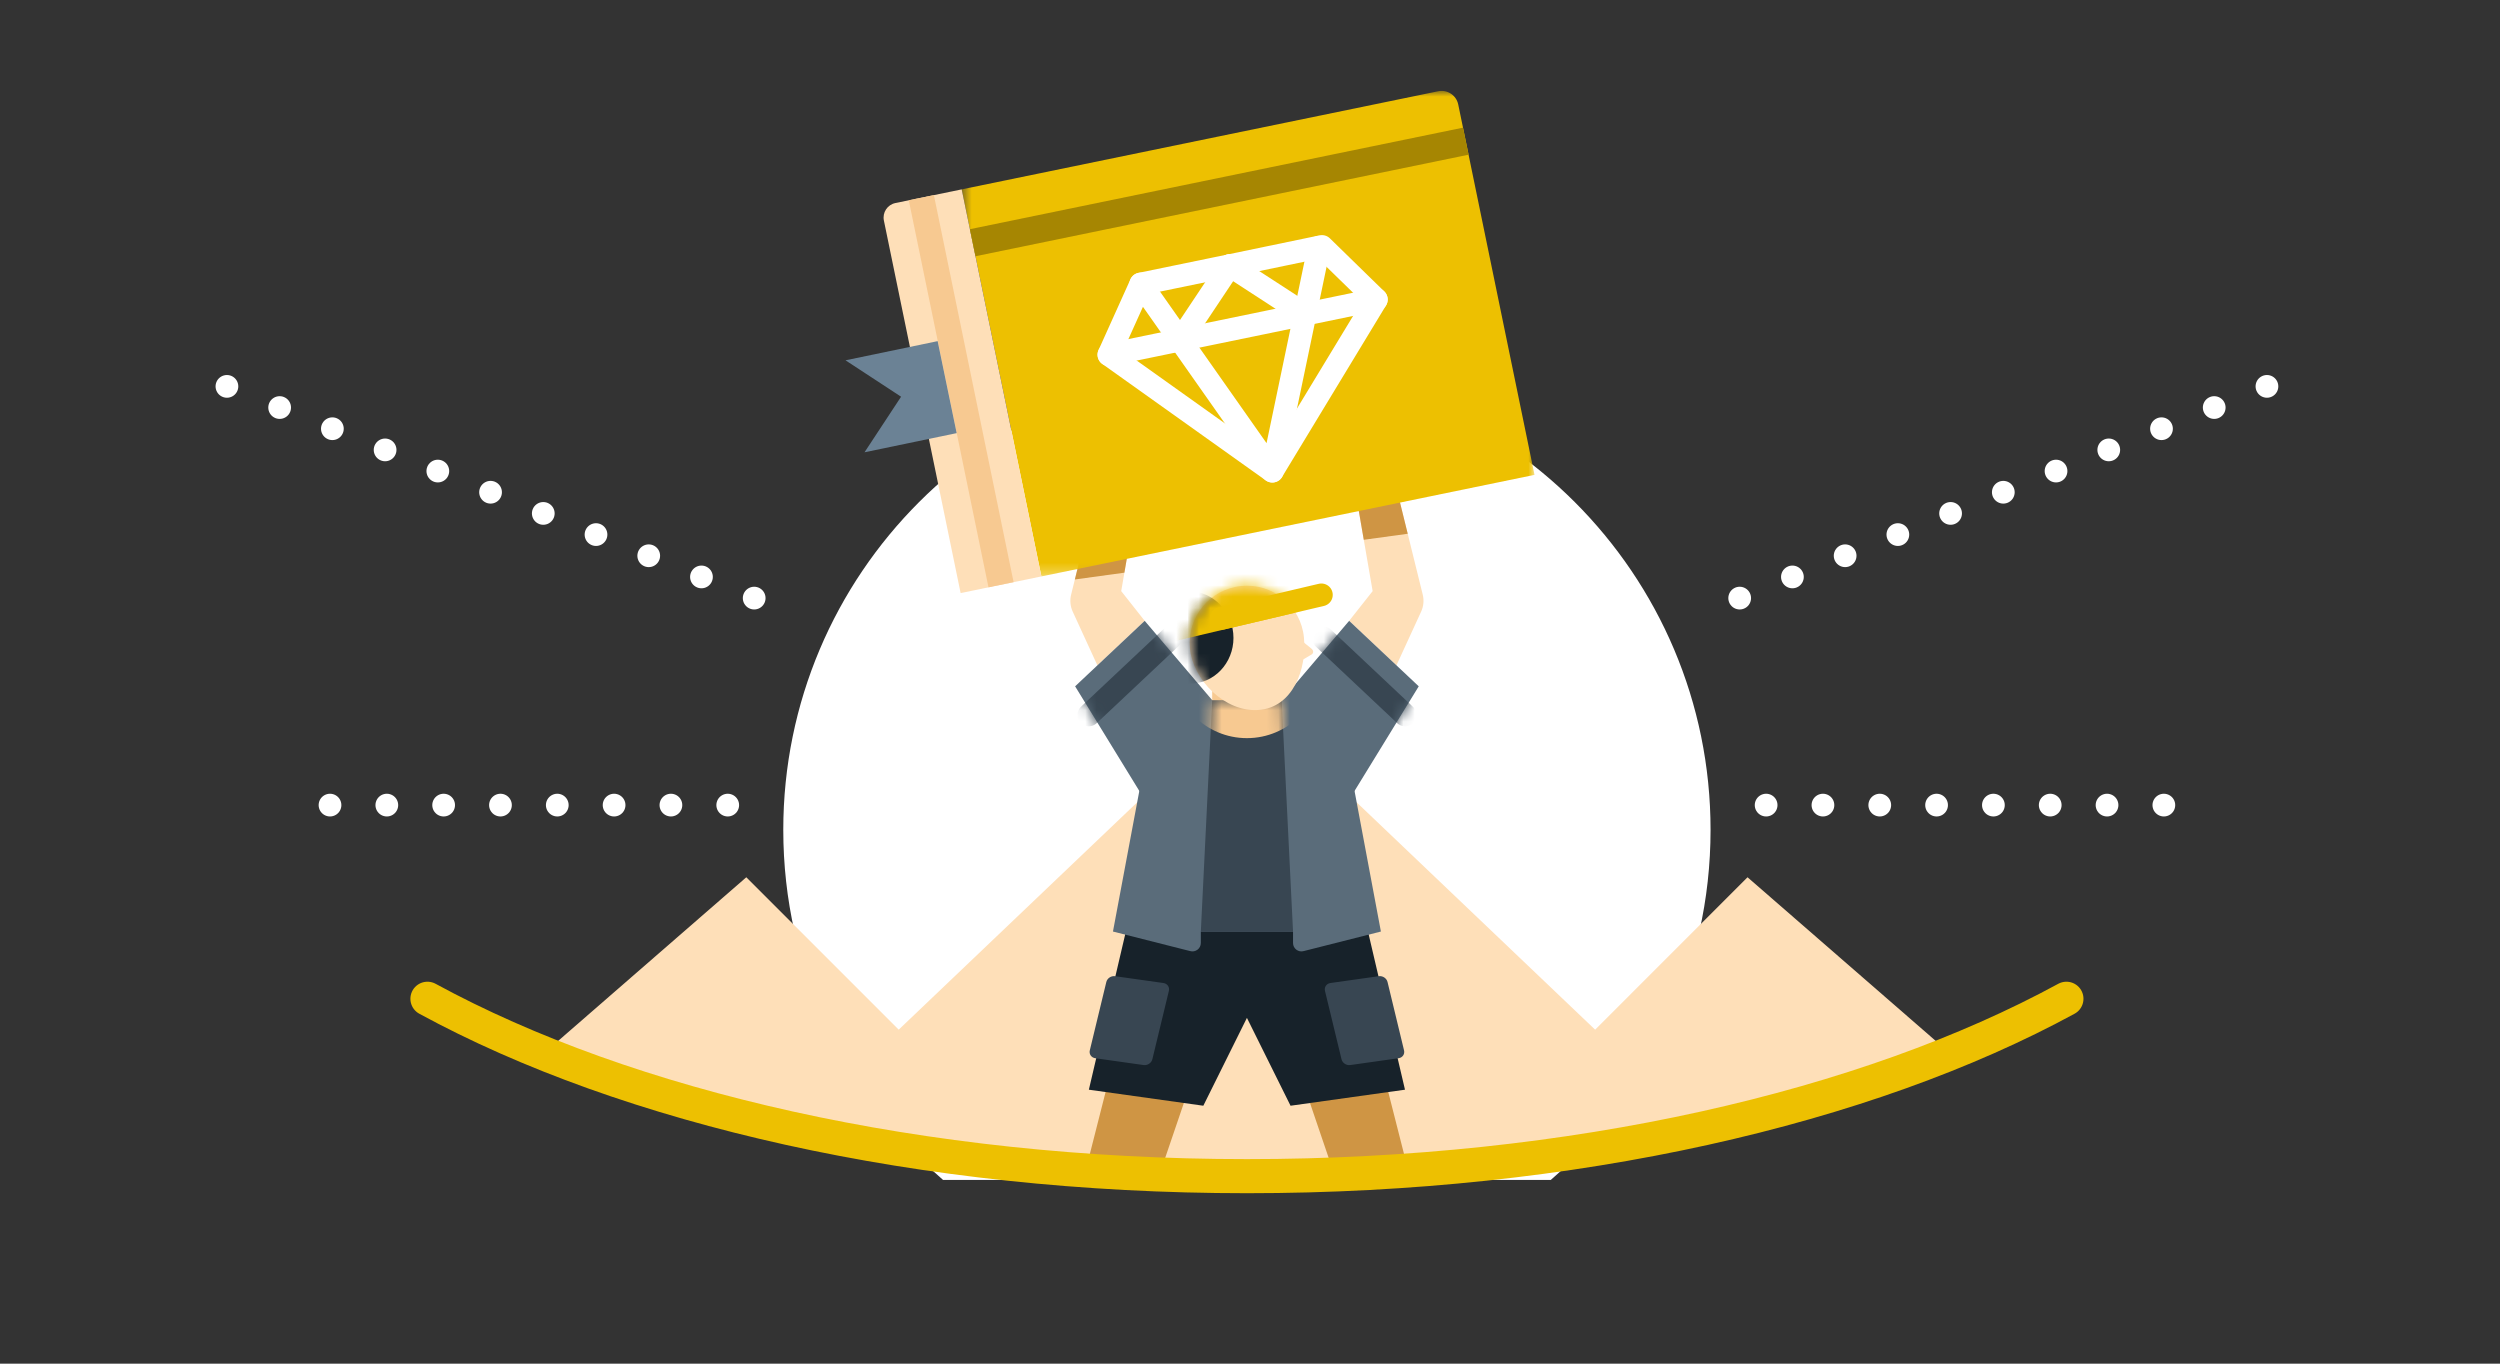 <?xml version="1.0" encoding="UTF-8"?>
<svg xmlns="http://www.w3.org/2000/svg" xmlns:xlink="http://www.w3.org/1999/xlink" height="120" viewBox="0 0 220 120" width="220">
  <rect x="0" y="0" width="220" height="120" fill="#333333" stroke="none"/>
  <mask id="a" fill="#fff">
    <path d="m.787 7.611 5.727 9.106 6.336-10.324-6.125-5.762" fill="#fff" fill-rule="evenodd"></path>
  </mask>
  <mask id="b" fill="#fff">
    <path d="m.61 6.393 6.335 10.324 5.728-9.106-5.94-6.98" fill="#fff" fill-rule="evenodd"></path>
  </mask>
  <mask id="c" fill="#fff">
    <path d="m1.673.611-1 20.361h8.114l-1-20.361" fill="#fff" fill-rule="evenodd"></path>
  </mask>
  <mask id="d" fill="#fff">
    <path d="m0 97h183.459v-97.003h-183.459z" fill="#fff" fill-rule="evenodd"></path>
  </mask>
  <mask id="e" fill="#fff">
    <path d="m5.243.562c-2.77.27-4.799 2.733-4.53 5.504.269 2.77 3.07 5.612 6.021 5.41 3.053-.207 4.281-3.614 4.012-6.384-.253-2.605-2.446-4.553-5.011-4.553-.163 0-.327.008-.492.023" fill="#fff" fill-rule="evenodd"></path>
  </mask>
  <mask id="f" fill="#fff">
    <path d="m5.243.562c-2.77.27-4.799 2.733-4.53 5.504.269 2.77 3.07 5.612 6.021 5.41 3.053-.207 4.281-3.614 4.012-6.384-.253-2.605-2.446-4.553-5.011-4.553-.163 0-.327.008-.492.023z" fill="#fff" fill-rule="evenodd"></path>
  </mask>
  <mask id="g" fill="#fff">
    <path d="m.628-.003h50.41v42.725h-50.41z" fill="#fff" fill-rule="evenodd"></path>
  </mask>
  <g fill="none" fill-rule="evenodd" transform="translate(18 8)">
    <g transform="translate(29 24.003)">
      <path d="m35.988 71.83h53.482c8.609-7.48 14.059-18.501 14.059-30.801 0-22.533-18.267-40.8-40.8-40.8s-40.8 18.267-40.8 40.8c0 12.3 5.451 23.321 14.059 30.801" fill="#fff"></path>
      <path d="m62.729 71.5c23.583 0 45.168-4.071 61.867-10.814l-17.813-15.49-13.411 13.412-30.643-29.208-30.643 29.207-13.411-13.411-17.812 15.49c16.698 6.743 38.283 10.814 61.866 10.814" fill="#fedfb8"></path>
      <path d="m54.876 71.83 2.806-8.243-6.544-2.822-2.812 11.065z" fill="#cf9544"></path>
      <path d="m77.134 71.83-2.813-11.065-6.543 2.822 2.805 8.243z" fill="#cf9544"></path>
      <path d="m52.852 46.654-4.032 17.236 10.072 1.411 5.955-11.995 1.411-6.652-6.451-4.436z" fill="#17222a"></path>
      <path d="m72.607 46.654 4.032 17.236-10.071 1.411-5.955-11.995-1.411-6.652 6.451-4.436z" fill="#17222a"></path>
      <path d="m74.519 49.972-6.784 1.718c-.474.14-.948-.214-.948-.707v-1.011h-8.115v1.011c0 .493-.475.847-.949.707l-6.783-1.718 3.818-20.361h15.943z" fill="#5a6c7a"></path>
      <path d="m71.725 22.63 2.068-2.615-1.869-10.819 3.443-.356 2.835 11.489c.123.499.073 1.024-.142 1.49l-2.172 4.729z" fill="#fedfb8"></path>
      <path d="m71.725 22.63-5.938 6.98 5.726 9.107 6.336-10.324z" fill="#5a6c7a"></path>
    </g>
    <g transform="translate(94 46.003)">
      <path d="m4.443 2.137 7.196 6.773" fill="#fff" mask="url(#a)"></path>
      <path d="m4.443 2.137 7.196 6.773" mask="url(#a)" stroke="#384652" stroke-linecap="round" stroke-width="2"></path>
    </g>
    <g transform="translate(76 32.003)">
      <path d="m6.733 14.63-2.067-2.615 1.868-10.819-3.442-.356-2.835 11.489c-.123.499-.073 1.024.141 1.49l2.173 4.729z" fill="#fedfb8"></path>
      <path d="m6.733 14.63 5.939 6.98-5.727 9.107-6.335-10.324z" fill="#5a6c7a"></path>
    </g>
    <g transform="translate(76 46.003)">
      <path d="m9.017 2.137-7.197 6.773" fill="#fff" mask="url(#b)"></path>
      <path d="m9.017 2.137-7.197 6.773" mask="url(#b)" stroke="#384652" stroke-linecap="round" stroke-width="2"></path>
    </g>
    <path d="m95.787 73.975h-8.114l1-20.361h6.114z" fill="#384652"></path>
    <path d="m11.28-2.597c0-3.617-2.933-6.55-6.551-6.55-3.617 0-6.55 2.933-6.55 6.55s2.933 6.55 6.55 6.55c3.618 0 6.551-2.933 6.551-6.55" fill="#f7c991" mask="url(#c)" transform="translate(87 53.003)"></path>
    <g transform="translate(0 .003)">
      <path d="m82.635 85.722-4.251-.602c-.347-.048-.561-.358-.481-.691l1.452-6.013c.081-.333.426-.563.773-.514l4.251.6c.347.05.562.36.482.693l-1.453 6.012c-.081.333-.426.564-.773.515" fill="#384652"></path>
      <path d="m100.824 85.722 4.252-.602c.346-.048.561-.358.48-.691l-1.452-6.013c-.08-.333-.426-.563-.772-.514l-4.252.6c-.346.05-.562.36-.481.693l1.453 6.012c.08.333.425.564.772.515" fill="#384652"></path>
      <g stroke-linecap="round">
        <path d="m19.615 79.888c17.572 9.569 43.366 15.612 72.115 15.612 28.75 0 54.543-6.043 72.115-15.612" stroke="#edc001" stroke-linejoin="round" stroke-width="3"></path>
        <path d="m135.092 44.63 47.367-19.021" stroke="#fff" stroke-dasharray="0 5" stroke-width="2"></path>
        <path d="m137.419 62.846h36.247" stroke="#fff" stroke-dasharray="0 5" stroke-width="2"></path>
        <path d="m48.368 44.63-47.368-19.021" stroke="#fff" stroke-dasharray="0 5" stroke-width="2"></path>
        <path d="m46.04 62.846h-36.247" stroke="#fff" stroke-dasharray="0 5" stroke-width="2"></path>
      </g>
      <path d="m88.673 53.611h6.114v-1.504h-6.114z" fill="#f7c991" mask="url(#d)"></path>
      <path d="m96.746 48.092c.269 2.771-.959 6.177-4.012 6.384-2.951.201-5.752-2.64-6.021-5.41-.269-2.771 1.76-5.235 4.53-5.503 2.771-.269 5.234 1.758 5.503 4.529" fill="#fedfb8" mask="url(#d)"></path>
    </g>
    <path d="m4.525 4.721c.217 2.237-1.334 4.219-3.466 4.426-2.131.207-4.034-1.44-4.251-3.677s1.335-4.219 3.466-4.426c2.131-.206 4.034 1.44 4.251 3.677" fill="#17222a" mask="url(#e)" transform="translate(86 43.003)"></path>
    <path d="m14.636 1.814-18.612 4.395-1.656-7.013 18.613-4.395z" fill="#edc001" mask="url(#f)" transform="translate(86 43.003)"></path>
    <g transform="translate(56 .003)">
      <path d="m33.468 46.42 8.813-2.075" stroke="#edc001" stroke-linecap="round" stroke-width="2"></path>
      <path d="m21.577 38.982-.989 4.009 4.358-.599.742-4.299z" fill="#cf9544"></path>
      <path d="m48.449 33.174-3.401.735.965 5.59 3.866-.531z" fill="#cf9544"></path>
      <path d="m7.643 42.722-7.015-34.06 41.929-8.634c.81-.167 1.601.354 1.767 1.163l6.714 32.594z" fill="#edc001" mask="url(#g)" transform="translate(10)"></path>
      <path d="m10.535 44.187-6.753-32.783c-.144-.705.309-1.395 1.014-1.54l5.833-1.201 7.014 34.059z" fill="#fedfb8"></path>
      <path d="m11.841 14.547-.491-2.381 43.394-8.936.492 2.379z" fill="#a68602"></path>
      <path d="m12.987 43.682-7.015-34.06 2.21-.455 7.015 34.06z" fill="#f7c991"></path>
      <path d="m10.186 30.112v-.001l-1.673-8.093-.001-.001-8.108 1.687 4.891 3.204-3.218 4.891z" fill="#6b8295"></path>
      <g stroke="#fff" stroke-linecap="round" stroke-linejoin="round" stroke-width="2">
        <path d="m37.964 33.457-14.381-10.247 2.806-6.223 7.844-1.618 8.098-1.683 4.785 4.67z"></path>
        <path d="m47.116 18.357-23.533 4.854"></path>
        <path d="m26.389 16.988 11.575 16.47 4.113-19.706"></path>
        <path d="m29.861 21.928 4.371-6.559"></path>
        <path d="m40.843 19.663-6.61-4.294"></path>
      </g>
      <path d="m41.447 49.576-1.264.754c-.126.155-.354.179-.509.053l-1.043-.239c-.156-.126-.179-.353-.053-.508l1.17-1.438c.126-.155.353-.179.509-.053l1.137.922c.204.161.213.381.053.509" fill="#fedfb8"></path>
    </g>
  </g>
</svg>
